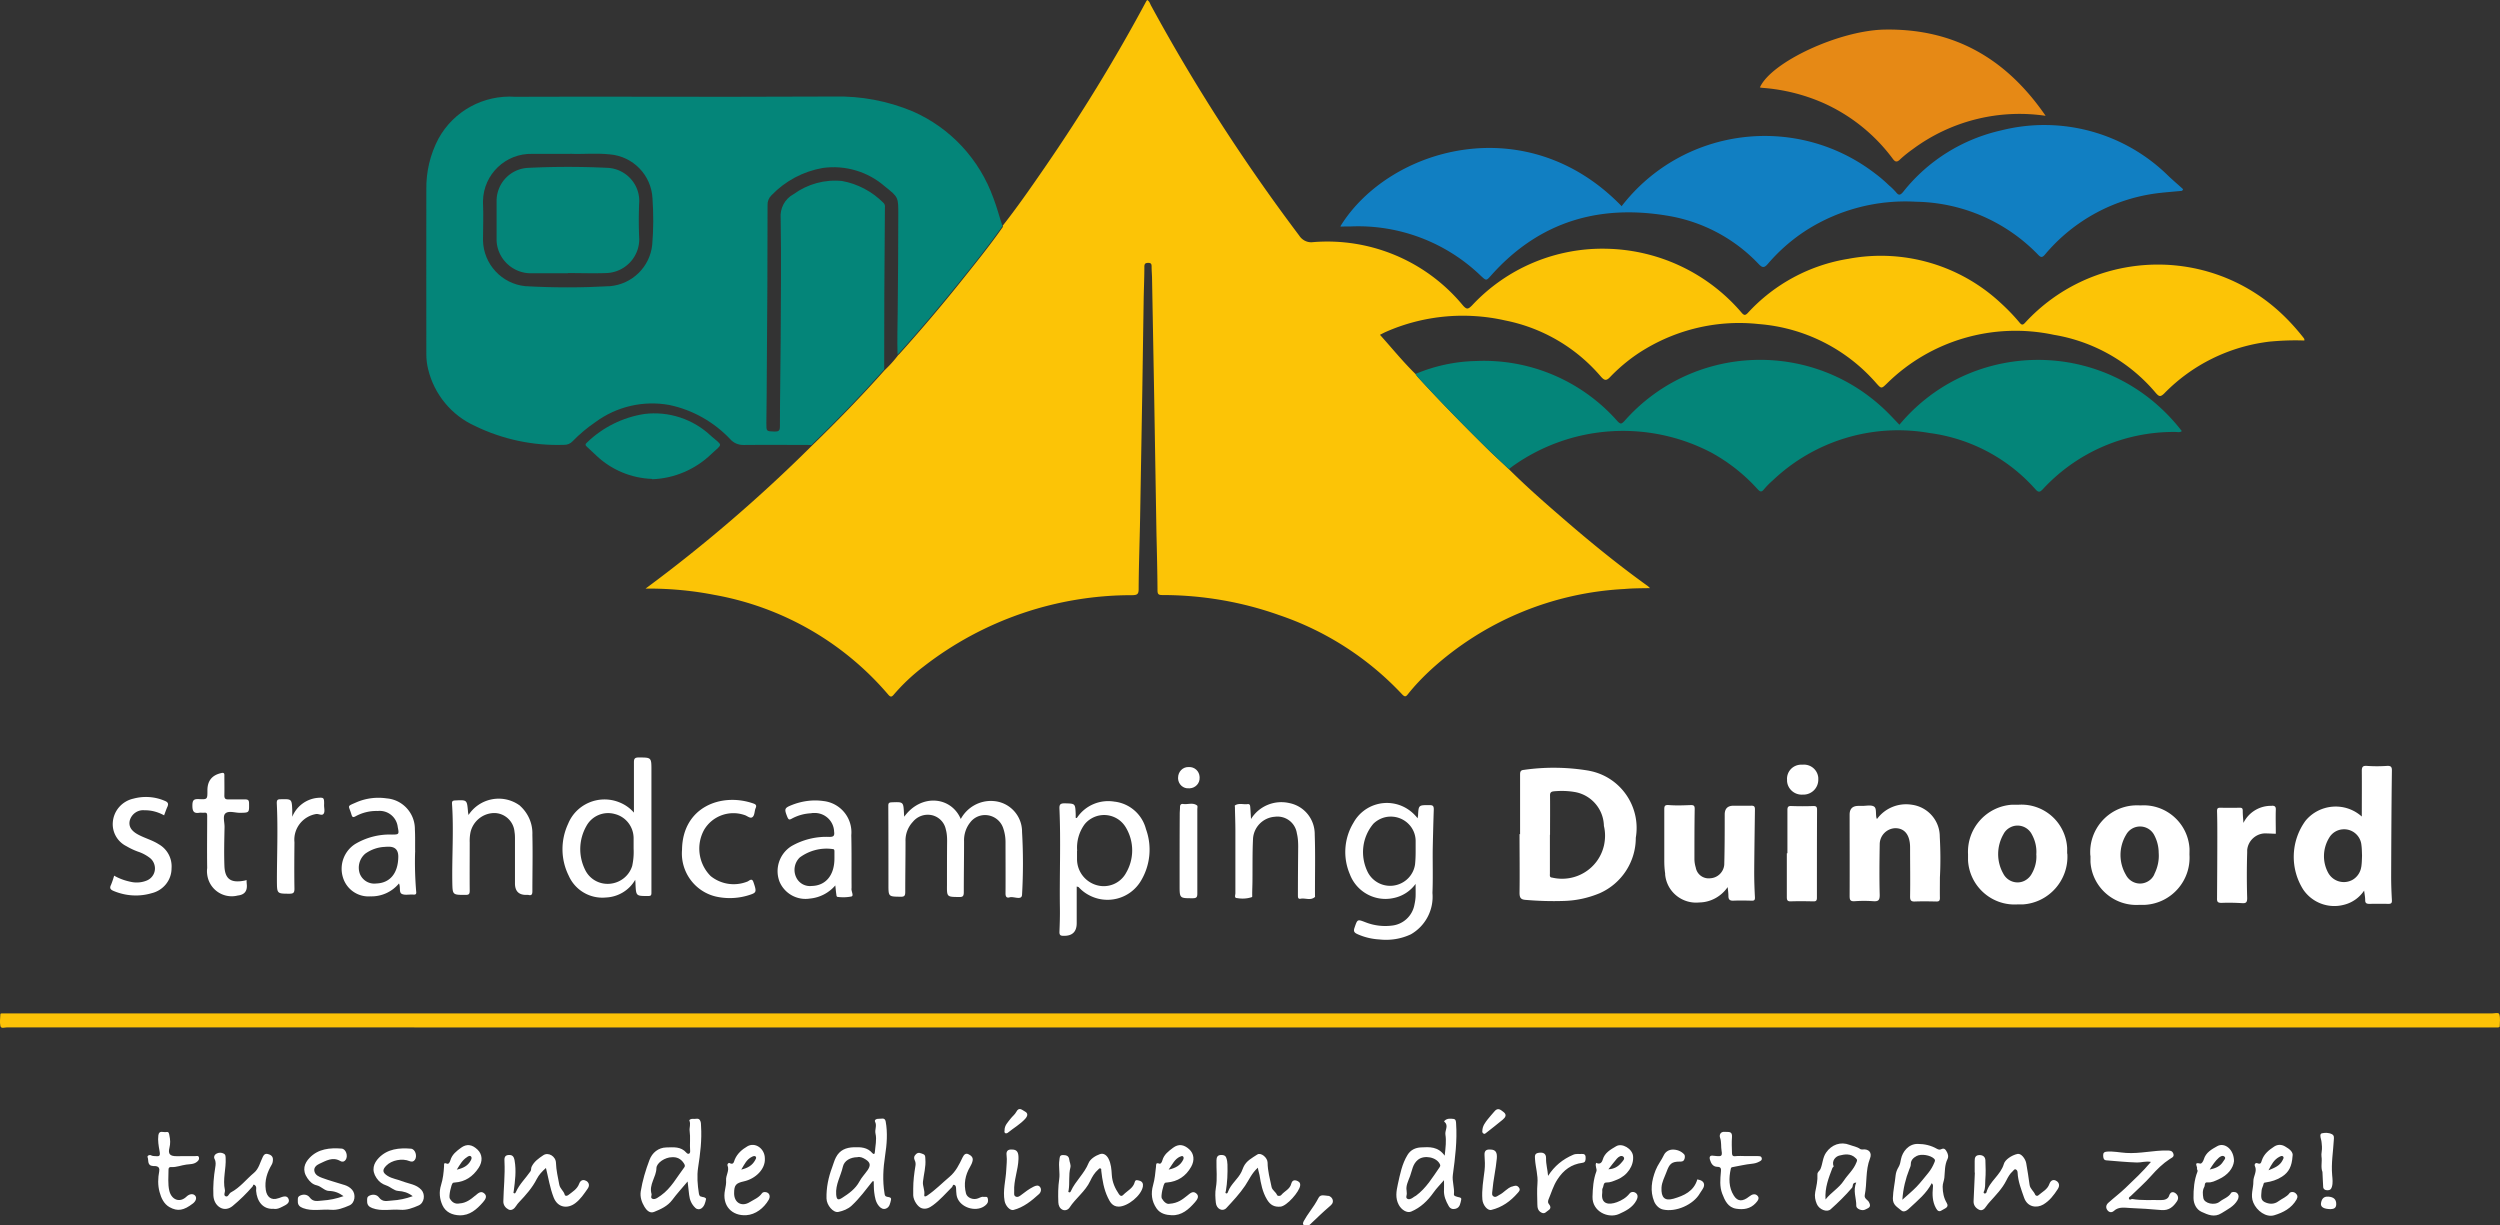 <svg id="Layer_1" data-name="Layer 1" xmlns="http://www.w3.org/2000/svg" viewBox="0 0 545.76 267.51"><rect x="0" y="0" width="545.76" height="267.51" fill="#333333" stroke="none"/><defs><style>.logo-white-slogan-fill-color-1{fill:#fff}.logo-white-slogan-fill-color-5{fill:#048579}</style></defs><path d="M272.88 224.3c-90.47 0-180.95 0-271.42-.01-.47 0-1.23.32-1.37-.29-.18-.83-.05-1.74 0-2.61.01-.19.33-.16.52-.16h543.44c.54 0 1.42-.27 1.56.18.25.8.11 1.73.09 2.6 0 .32-.33.28-.56.29H272.88Z" style="fill:#fcc207"/><path class="logo-white-slogan-fill-color-1" d="M153.3 261.27c-.5-.02-.65-.25-.73-.73-.3-1.89-.45-3.82-.17-5.66.47-3.02.84-6.02.64-9.08-.02-.36 0-.7-.14-1.05-.31-.84-1.01-.41-1.54-.5-.37-.06-.96.15-.86.39.33.77-.04 1.5.05 2.22.2 1.46-.01 2.92.11 4.38.06.67-.45.83-.81.41-1.22-1.41-2.81-1.19-4.37-1.16-1.77.03-3.11 1.16-3.7 2.74-.84 2.22-1.52 4.48-1.9 6.83-.2 1.25.22 2.42.82 3.41.37.61 1.1 1.5 2.08 1.1 1.48-.6 2.95-1.25 3.98-2.62.98-1.32 2.1-2.54 3.35-4.03.13 1.15.24 2.03.33 2.91.12 1.11.53 2.08 1.36 2.86.42.39.94.36 1.3.12.68-.46.87-1.29 1.03-2.03.06-.29-.48-.46-.83-.48Zm-3.95-6.39c-1.6 2.1-2.83 4.5-5.05 6.08-.26.18-.52.36-.79.53-.35.22-.78.38-1.13.19-.44-.23-.06-.73-.15-1.04-.6-2.06 1.03-3.67 1.07-5.62.02-1.19 1.93-2.38 3.33-2.39 1.08-.09 1.99.29 2.65 1.31.23.36.33.6.08.94ZM318.06 261.25c-.29-.1-.7-.15-.66-.55.15-1.42-.43-2.81-.24-4.22.51-3.73.97-7.45.71-11.22-.03-.45-.03-.94-.6-1-.66-.07-1.35-.14-1.9.38-.07.07-.17.16-.03.28.97.81.04 1.84.2 2.79.21 1.26.05 2.74-.16 4.58-1.45-2.03-3.32-1.91-5.17-1.81-1.24.06-2.28.56-2.94 1.64-1.21 1.97-1.63 4.21-2.12 6.43-.33 1.51-.59 2.99.21 4.48.61 1.12 1.8 1.83 2.69 1.47 2.09-.88 3.62-2.37 4.91-4.19.61-.87 1.37-1.63 2.27-2.67 0 .9.03 1.49 0 2.07-.09 1.33.39 2.46 1.03 3.58.38.66.96.74 1.53.58.96-.27 1.02-1.24 1.2-2 .12-.51-.55-.48-.92-.61Zm-3.81-6.41c-1.53 2.21-2.91 4.54-5.13 6.18-.13.09-.28.15-.41.24-.42.31-.92.67-1.4.48-.58-.23-.13-.85-.21-1.29-.02-.12-.02-.24-.03-.5-.21-1.09.36-2.14.76-3.22.45-1.23.55-2.59 1.71-3.54 1.36-1.12 4.11-.6 4.82 1.01.13.3 0 .47-.11.64ZM193.63 261.26c-.47-.1-.48-.4-.54-.78-.45-2.74-.29-5.45.13-8.19.38-2.46.58-4.97.13-7.46-.18-.98-1.01-.54-1.57-.59-.42-.04-.96.23-.74.66.44.87-.12 1.68.09 2.59.3 1.28-.05 2.71-.15 4.07-.03.46-.31.44-.54.17-1.09-1.28-2.53-1.33-4.05-1.28-1.72.06-3.08.61-3.91 2.22-.36.69-.54 1.43-.81 2.14-.83 2.21-1.3 4.47-1.24 6.83.03 1.46 1.47 3.17 2.59 2.93 1.04-.22 2.09-.62 2.9-1.37 1.72-1.59 3.1-3.49 4.55-5.31.09 0 .18-.02.27-.02.03.8 0 1.6.1 2.39.15 1.09.29 2.19 1.08 3.08.41.46.9.7 1.43.52.87-.29.98-1.19 1.16-1.93.14-.61-.51-.58-.89-.67Zm-4.27-5.76c-.56.82-1.27 1.53-1.74 2.42-.86 1.61-2.32 2.65-3.81 3.6-.93.59-1.18.3-1.27-.77-.17-2.19 1.01-4.03 1.46-6.05.3-1.33 1.64-2.06 3.16-2.08.61-.16 1.24.12 1.81.49 1.1.7 1.11 1.35.4 2.39ZM408.23 252.9c.5-1.29-.28-2.12-1.6-1.97-.18.02-.42 0-.56-.11-.69-.49-1.53-.6-2.29-.89-1.97-.77-3.93-.06-5.14 1.69-.76 1.1-.73 2.42-1.23 3.59-.18.43-.7.61-.66 1.2.08 1.27-.22 2.53-.47 3.77-.19.95-.02 1.84.34 2.67.52 1.2 2.19 1.87 3.01 1.15 1.65-1.47 3.23-3.02 4.67-4.7.3-.35-.06-1.13.93-1.14-.79 1.77.05 3.42 0 5.09-.02.65 1.29 1.18 1.96.8.53-.31 1.49-.42.8-1.64-.27-.49-1.05-.75-.91-1.5.53-2.64.13-5.4 1.14-8Zm-2.96.84c-.6 1.61-1.88 2.66-2.75 3.99-1.09 1.66-2.74 2.52-4 4.12-.18-2.59.69-4.72 1.5-6.87.05-.14.3-.28.27-.35-.49-1.26.47-2.17 1.22-2.36 1.13-.29 2.52-.54 3.6.56.34.34.37.38.17.92ZM423.65 250.92c-.22.1-.51.03-.79-.12-1.31-.75-2.71-1.08-4.25-1.08-1.99 0-3.28 1.71-3.61 3.29-.13.61-.19 1.2-.54 1.77-.33.53-.58 1.19-.64 1.81-.16 1.67-.55 3.29-.6 4.99-.04 1.51 1.03 1.94 1.8 2.64.7.63 1.5-.17 1.92-.56 1.73-1.62 3.61-3.12 4.77-5.37.35.35.27.63.25.9-.14 1.57-.14 3.1.67 4.56.35.64.72.85 1.28.46.54-.38 1.67-.59 1.08-1.58-.67-1.13-.88-2.27-.9-3.55-.01-.71.3-1.3.37-1.97.14-1.36.04-2.78.69-4.09.27-.54.12-1.16-.27-1.78-.4-.62-.7-.55-1.24-.32Zm-1.35 2.81c-.34.86-.79 1.64-1.37 2.35-.84 1.01-1.63 2.05-2.53 2.99-.92.95-1.95 1.79-3.11 2.84.18-2.46.71-4.59 1.52-6.64.15-.39.34-.71.33-1.17 0-.83.57-1.37 1.27-1.74 1-.53 2.98-.19 3.79.57.31.29.23.47.1.81ZM449.01 257.86c-.67-.49-1.33-.25-1.63.62-.41 1.19-1.52 1.69-2.38 2.45-.31.27-.63.06-.71-.12-.3-.78-1.09-1.26-1.22-2.13-.23-1.59-.45-3.18-.74-4.76-.18-.95-1.1-2.2-1.92-2.01-1.32.3-2.7 1.28-2.95 2.16-.72 2.49-3.16 3.8-3.81 6.23-.05.2-.29.29-.5.22-.07-.02-.15-.22-.11-.29.43-.83.29-1.76.36-2.63.12-1.43.08-2.87.02-4.3-.03-.78-.58-1.18-1.38-1.14-.84.05-.97.62-.96 1.31.01.84 0 1.68 0 2.52h.04c-.09 2.09-.2 4.17-.28 6.26-.03.88.5 1.51 1.2 1.84.66.31 1.18-.15 1.56-.74.23-.36.53-.69.81-1.01 1.3-1.46 2.69-2.85 3.58-4.64.37-.74.77-1.47 1.41-2.03.2-.17.34-.53.67-.37.25.11.37.37.38.68.09 1.92.79 3.67 1.41 5.46.74 2.14 2.79 2.34 4.2 1.51 1.38-.82 2.3-2.04 3.16-3.37.48-.74.3-1.35-.2-1.72ZM248.71 257.74c-.37-.1-.84-.28-.98.28-.34 1.38-1.62 1.9-2.49 2.8-.4.42-.7.25-.97-.13-.86-1.27-1.46-2.59-1.56-4.2-.07-1.17-.15-2.42-.71-3.52-.39-.76-1.05-1.31-1.88-1.02-1.01.35-2.13 1.08-2.48 1.95-.92 2.3-2.85 3.9-3.85 6.1-.09.21-.21.37-.43.28-.24-.1-.1-.28-.07-.47.27-1.63-.05-3.31.38-4.93.15-.62-.19-1.17-.25-1.75-.09-.83-.66-.97-1.37-.98-.81 0-.7.6-.78 1.08-.23 1.39.16 2.8-.04 4.17-.25 1.7-.26 3.39-.19 5.09.03.69.31 1.35.96 1.62.53.22 1.16 0 1.48-.48 1.34-2.07 3.45-3.53 4.52-5.82.42-.91.96-1.81 1.75-2.5.14-.12.25-.34.49-.24.25.1.15.33.17.51.23 2.02.56 4.04 1.45 5.88.44.91.97 1.94 2.34 1.95 1.98 0 4.98-2.43 5.3-4.41.1-.64-.14-1.09-.78-1.26ZM127.98 257.81c-.63-.4-1.26-.19-1.55.61-.42 1.16-1.45 1.75-2.36 2.46-.33.26-.71.23-.79-.07-.22-.84-1.03-1.31-1.19-2.22-.29-1.57-.67-3.11-.72-4.73-.04-1.44-1.67-2.42-2.78-1.66-.99.67-2.01 1.37-2.55 2.53-.15.33-.02.66-.25.99-1.04 1.5-2.39 2.78-3.15 4.47-.09.19-.16.4-.41.31-.25-.09-.1-.28-.08-.47.29-2.22.59-4.42.19-6.68-.16-.93-.51-1.27-1.34-1.21-.96.07-.9.83-.87 1.49.14 2.89-.19 5.76-.25 8.64-.02.86.54 1.47 1.14 1.77.62.31 1.26-.14 1.65-.78.19-.3.41-.58.66-.84 1.46-1.54 2.88-3.13 3.84-5.03.48-.94 1.16-1.66 2.01-2.42.55 2.2.87 4.36 1.68 6.43.89 2.27 3.02 2.53 4.7 1.28 1.15-.86 1.92-2.03 2.73-3.19.51-.73.26-1.34-.3-1.7ZM282.97 257.72c-.59-.22-.97.21-1.07.65-.29 1.25-1.48 1.64-2.18 2.49-.24.29-.82.3-.94 0-.29-.68-1.05-1.04-1.19-1.73-.36-1.76-.85-3.5-.87-5.32-.01-1.11-1.46-2.29-2.25-1.77-1.13.74-2.4 1.37-3.01 2.72-.16.35-.28.73-.44 1.06-.77 1.59-2.3 2.63-2.92 4.3-.08.22-.16.52-.47.38-.22-.1-.06-.3-.02-.49.33-1.91.4-3.85.35-5.79-.01-.5-.09-1.03-.27-1.49-.21-.56-.77-.64-1.3-.58-.69.08-.81.59-.83 1.18-.05 1.99.22 3.99-.13 5.95-.2 1.11-.12 2.21-.01 3.29.14 1.38 1.49 2.02 2.3 1.15 1.44-1.55 2.91-3.12 4.09-4.87.86-1.28 1.45-2.75 2.79-3.94.06.62.27 1.08.36 1.62.29 1.85.64 3.7 1.64 5.35.72 1.19 1.57 1.64 2.91 1.54 1.41-.1 4.18-3.3 4.32-4.61.08-.7-.36-.92-.84-1.1ZM474.8 260.41c-.55-.34-1.03-.15-1.29.66-.21.66-.96.93-1.75.91-2.09-.06-4.2.13-6.28-.23-.24-.04-.54.36-.71-.05-.13-.33.23-.45.4-.62 1.49-1.47 3.08-2.84 4.46-4.41 1.23-1.39 2.52-2.66 4.07-3.67.36-.24 1.01-.42.75-1.15-.24-.67-.74-.68-1.34-.69-3.01-.05-5.96.73-8.99.53-1.38-.09-2.75-.39-4.15-.29-.6.04-.88.28-.84.89.03.49.08.97.7 1.02 2.23.18 4.45.4 6.69.47.92.03 1.84-.35 3.04-.13-1.79 2.12-3.7 3.9-5.58 5.7-1.19 1.14-2.52 2.14-3.74 3.24-.46.42-.62 1.01-.2 1.58.4.54.96.6 1.44.17 1.08-1 2.46-.66 3.62-.62 2.23.08 4.47.24 6.7.44 1.68.15 2.63-.7 3.44-1.91.5-.75.18-1.46-.45-1.85ZM60.98 261.52c-.07.03-.15.03-.22.06-1.52.55-2.52-.27-2.74-1.83-.29-2.07.3-3.81 1.31-5.53.19-.32.26-.76.25-1.14 0-.7-.54-1.02-1.13-1.16-.48-.11-.78.03-1.06.59-.6 1.19-.87 2.62-1.92 3.5-1.7 1.42-3.06 3.24-5.07 4.3-.42.22-.59 1.08-1.14.85-.56-.23-.06-.93-.16-1.38-.52-2.34.29-4.65.16-6.98-.03-.44-.02-.74-.36-.93-.54-.31-1.15-.31-1.69 0-.43.24-.59.72-.37 1.13.33.62.25 1.26.15 1.85-.34 2.02-.5 4.06-.41 6.1.05 1.05.49 2.09 1.48 2.67.95.55 1.97.28 2.73-.35 1.57-1.3 3.03-2.73 4.37-4.28.11-.13.06-.46.32-.36.18.07.38.3.43.5.07.26-.03.56 0 .83.18 2.25 1.43 4.09 3.84 3.93.66.14 1.3-.15 1.93-.48.71-.36 1.67-.77 1.32-1.66-.35-.91-1.3-.51-2.03-.23ZM214.71 261.26c-.44-.04-.8.2-1.2.35-1.07.42-2.39-.13-2.63-1.08-.53-2.06-.18-3.99.89-5.8.25-.42.44-.83.55-1.3.19-.81-.39-1.21-.93-1.47-.59-.28-.96.11-1.25.7-.74 1.55-1.47 3.08-2.87 4.26-1.6 1.35-3.07 2.86-4.82 4.05-.38.25-.74.39-.67-.17.14-1-.4-1.88-.29-2.86.18-1.63.66-3.23.52-4.9-.04-.49.06-.91-.54-1.12-.52-.18-.96-.47-1.51.04-.47.44-.49.89-.26 1.36.19.39.21.76.15 1.15-.28 1.66-.49 3.33-.49 5.03 0 .48-.01.96 0 1.43.04 1.13.99 2.57 1.88 2.84.95.29 1.71-.14 2.44-.67 1.55-1.14 2.8-2.61 4.16-3.96.17-.17.13-.65.54-.45.31.15.32.49.34.82.06.91-.01 1.73.62 2.65 1.32 1.92 4.57 2.42 6.09.67.34-.4.29-.83.2-1.23-.11-.49-.58-.28-.91-.31ZM103.74 261.01c-.98.83-2.02 1.62-3.38 1.7-1.05.22-1.72-.28-2.18-1.1-.25-.45.32-3.1.68-3.37.1-.08.28-.08.42-.09 2.3-.15 3.97-1.33 5.2-3.19.94-1.42.84-2.96-.22-3.98-1.2-1.16-2.38-1.32-3.6-.43-.99.73-1.98 1.47-2.34 2.75-.11.37-.35.9-.76.73-.77-.32-.6.19-.62.55-.08 1.4-.24 2.78-.66 4.13-.47 1.51-.32 3.04.32 4.42.69 1.51 2.17 2.14 3.74 2.18 2.2.06 3.74-1.3 5.1-2.86.52-.6 1.02-1.33.24-1.96-.72-.59-1.33.01-1.93.53Zm-1.82-8.39c.25-.16.66-.49.95-.1.18.24.03.59-.14.89-.62 1.09-1.6 1.61-3.01 1.93.7-1.13 1.24-2.11 2.2-2.71ZM259.18 261.01c-1 .79-2.01 1.66-3.89 1.78-.55.14-1.21-.37-1.67-1.19-.25-.45.33-3.12.69-3.37.11-.08.29-.07.43-.08 2.37-.2 4.13-1.37 5.29-3.42.81-1.43.63-2.89-.42-3.84-1.18-1.07-2.34-1.21-3.52-.33-.98.74-1.99 1.47-2.34 2.76-.09.34-.34.83-.65.71-.84-.31-.69.21-.74.68-.15 1.35-.26 2.7-.64 4.02-.5 1.77-.33 3.5.76 5.07.8 1.16 2.1 1.44 3.29 1.49 2.2.1 3.74-1.28 5.1-2.84.52-.6 1.03-1.33.24-1.96-.72-.58-1.32.04-1.94.53Zm-1.6-8.49c.23-.11.5-.22.66-.09.24.19.16.52.04.77-.6 1.2-1.62 1.8-3.16 2.13.84-1.16 1.3-2.28 2.46-2.82ZM487.06 260.42c-.59 1-1.68 1.25-2.49 1.91-1.11.91-3.36.39-3.57-.78-.14-.8-.23-1.68.2-2.43.2-.34-.04-1.07.71-1 .92.09 1.69-.34 2.46-.69 1.94-.88 3.14-2.36 3.32-3.94 0-2.6-2.06-4.17-3.65-3.28-1.21.67-2.5 1.38-2.94 2.88-.14.46-.48 1.01-.8.92-1.58-.41-.46.78-.7 1.14-.05.08.23.31.12.61-.73 1.86-.89 3.83-.87 5.79.02 1.24.61 2.48 1.77 3.01 1.35.61 2.77 1.3 4.37.27 1.28-.82 2.68-1.44 3.47-2.84.3-.54.34-1.11-.1-1.53-.36-.35-1.15-.31-1.31-.04Zm-2.7-7.67c.31-.28.88-.63 1.28-.23.34.34-.12.72-.31 1.04-.62 1.04-1.62 1.48-2.95 1.76.65-1.03 1.22-1.89 1.98-2.57ZM357.11 260.43c-.37-.28-1.01-.35-1.38.13-.72.92-1.73 1.5-2.74 1.88-1.81.67-3.54.44-3.22-2.01.05-.35-.07-.78.09-1.05.26-.42.12-1.25.79-1.23.88.02 1.6-.33 2.36-.63 2.25-.89 3.71-3.07 3.49-5.16-.16-1.56-2.38-2.93-3.71-2.12-1.19.71-2.48 1.4-2.91 2.91-.22.76-.69 1.08-1.43.7-.32.68.24 1.34.05 1.85-.68 1.81-.8 3.7-.85 5.57-.08 3.2 3.42 4.8 5.77 3.76 1.47-.66 2.98-1.41 3.81-2.97.31-.59.41-1.21-.11-1.61Zm-4.15-7.48c.37-.43.99-.83 1.43-.43.46.43-.16.97-.44 1.31-.67.81-1.55 1.37-2.83 1.43.67-.84 1.22-1.6 1.84-2.31ZM499.79 260.5c-.63.83-1.58 1.13-2.35 1.71-1 .77-2.13.68-3.11.18s-.65-1.61-.62-2.48c.02-.48.34-.95.43-1.44.07-.35.26-.3.49-.34 1.26-.19 2.43-.54 3.54-1.26 1.51-.97 2.15-2.28 2.3-4.45.22-.9-.63-1.58-1.65-2.16-.78-.45-1.61-.44-2.34.03-1.16.75-2.25 1.63-2.71 3.02-.16.49-.23.93-.96.63-.42-.17-.73.24-.56.6.57 1.2-.36 2.21-.33 3.37.03 1.54-.71 3 0 4.65.74 1.75 2.77 3.29 4.58 2.73 1.94-.59 3.75-1.52 4.84-3.42.33-.58.23-.99-.19-1.37-.44-.4-1.13-.34-1.38 0Zm-2.19-7.96c.28-.14.62-.33.85-.02.17.22-.02.51-.15.76-.59 1.2-1.72 1.65-3.08 2.2.66-1.26 1.2-2.33 2.37-2.94ZM167.6 260.4c-.37-.24-1.01-.26-1.28.12-.67.95-1.72 1.34-2.63 1.9-1.78 1.12-3.44.13-3.43-1.93 0-1.75.37-2.21 2.11-2.59 2.61-.57 4.75-2.72 4.6-5.01 0-2.15-2.12-3.64-3.82-2.64-1.16.68-2.18 1.56-2.74 2.86-.2.46-.23 1.29-1.17.78-.2-.11-.53.27-.42.55.48 1.13-.41 2.12-.31 3.25.05.59-.09 1.36-.23 2.04-.74 3.56 1.59 5.75 4.64 5.55 2-.13 3.81-1.5 4.9-3.37.26-.44.34-1.15-.22-1.51Zm-3.46-7.86c.29-.14.63-.31.86-.01.17.22-.02.51-.16.76-.62 1.12-1.59 1.7-3.02 2.04.71-1.18 1.18-2.24 2.32-2.79ZM87.89 257.9c-1.07-.44-2.26-.57-3.26-1.19-1.14-.71-1.22-1.31-.31-2.24 1.17-1.21 3.49-1.66 5.09-.99.46.19.86.14 1.16-.28.57-.8.1-2.36-.86-2.44-2.56-.21-5.1.04-7 1.99-1.13 1.17-1.71 2.67-.5 4.44.57.83 1.21 1.29 2.13 1.6.89.3 1.68 1.13 2.55 1.19 1.19.08 2.19.36 3.21 1.15-1.54.56-3.01.86-4.55.95-1.04.06-2 .42-2.82-.68-.39-.53-1.16-.78-2.01-.42-.7.3-.56.77-.57 1.25-.02.78.35 1.21 1.12 1.5 2.01.77 4.06.2 6.09.37 1.45.12 2.75-.39 4.03-.95 1.26-.55 1.5-2.41.6-3.4-1.12-1.23-2.71-1.3-4.09-1.86ZM75.1 258.66c-1.59-.51-3.21-.94-4.77-1.52-.7-.26-1.52-.6-1.7-1.48-.17-.81.51-1.33 1.05-1.58 1.46-.66 2.93-1.62 4.64-.61.42.25.86.14 1.15-.29.56-.81.07-2.36-.89-2.44-2.56-.2-5.1.04-6.99 2.01-1.14 1.18-1.69 2.69-.49 4.44.55.8 1.16 1.38 2.04 1.57 1 .23 1.71 1.19 2.64 1.22 1.2.03 2.18.38 3.22 1.14-1.58.56-3.05.86-4.59.96-1.05.06-2 .41-2.82-.7-.39-.52-1.16-.78-2.01-.41-.71.3-.54.78-.56 1.26-.03.8.36 1.21 1.13 1.5 2.01.76 4.06.2 6.09.37 1.45.12 2.75-.4 4.03-.95 1.24-.53 1.47-2.42.6-3.42-.51-.58-1.1-.87-1.77-1.08ZM42.65 252.39c-.8-.02-1.6 0-2.39 0-.56.01-1.12 0-1.68.01-1.46.01-1.94-.46-1.59-1.84.23-.92.19-1.74 0-2.64-.1-.48-.1-.91-.72-.79-.61.12-1.54-.47-1.7.71-.15 1.14.06 2.32.25 3.37.22 1.17.02 1.27-.93 1.18-.31-.03-.6-.01-.91-.18-.35-.19-.9.09-.76.42.29.66-.18 1.84 1.24 1.92.29.02 1.55-.15 1.3 1.14-.29 1.49-.33 3.02.07 4.52.36 1.35.97 2.64 2.19 3.32 1.76.98 3.1.73 5.1-.81.65-.5.9-1.24.48-1.71-.47-.52-1.28-.37-1.88.21-1.51 1.47-3.29.65-3.75-1.25-.37-1.53-.17-3.1-.18-4.65 0-.39.18-.58.59-.55 1.14.08 2.2-.4 3.32-.54.75-.1 1.65-.04 2.33-.63.3-.26.49-.5.41-.9-.1-.49-.49-.31-.77-.32ZM383.73 252.38h-2.52c-.8 0-1.61-.08-2.39.02-.63.08-.71-.28-.72-.68-.04-1.17-.09-2.35 0-3.51.1-1.35-.8-1.05-1.57-1.12-1.02-.1-1.22.75-1.04 1.25.35.99.17 1.99.34 2.91.22 1.21-.2 1.18-1.01 1.13-.27-.02-.54-.04-.81-.08-.62-.1-.93.14-.72.88.25.86.7 1.53 1.6 1.54.87.01.84.48.79 1.06-.14 1.62-.31 3.25.29 4.81.57 1.49 1.24 3 3.06 3.28 1.56.24 3.05.06 4.24-1.22.48-.52.91-1.09.39-1.62-.49-.51-1.15-.35-1.78.16-1.44 1.16-2.53 1.15-3.37-.17-1.15-1.8-1.12-3.83-.67-5.87.05-.23.13-.32.36-.36 1.42-.25 2.83-.6 4.27-.74.57-.06 1.05-.18 1.54-.44.32-.18.68-.3.59-.76-.09-.48-.48-.46-.84-.46ZM370.53 257.47c-.75 2.6-2.94 3.56-5.19 4.21-1.96.56-2.72-.28-2.63-2.38.06-1.27.69-2.34 1.11-3.5.62-1.7 1.08-2.22 2.86-2.22.37 0 .76 0 .95-.35.22-.4.27-.98.01-1.25-.65-.7-1.57-1.04-2.53-1.02-.81.02-1.55.5-1.87 1.18-.53 1.14-1.34 2.11-1.81 3.31-.89 2.28-1.25 4.55-.32 6.84.31.76 1.03 1.54 1.88 1.74 2.84.67 6.73-1.05 8.13-3.57.29-.52.78-1.03.87-1.55.16-.95-.63-1.31-1.48-1.45ZM345.4 251.91c-.65.06-1.29-.11-1.97.18-2.29.98-4.1 2.46-5.48 4.61-.09-1.32-.48-2.55-.44-3.85.03-1.11-.72-1.34-1.66-1.18-.84.14-.8.66-.75 1.38.11 1.78.69 3.5.53 5.33-.13 1.5-.04 3.02-.02 4.53.01.73.1 1.41.91 1.82.71.36 1.02-.21 1.44-.47.75-.45.54-.98.07-1.56-.13-.17-.09-.57 0-.81.63-1.48 1.04-3 1.96-4.41 1.36-2.09 3.05-3.31 5.44-3.63.69-.09.69-.51.72-1 .03-.57-.13-.98-.77-.93ZM330.07 259.02c-1.07.36-1.75 1.33-2.75 1.83-.39.19-.71.57-1.16.39-.59-.24-.41-.82-.37-1.27.19-2.37.76-4.7.97-7.07.11-1.29-.23-1.95-1.43-1.95-.84-.06-1.33.23-1.25 1.27.08 1.1.13 2.23 0 3.33-.25 2.1-.64 4.18-.47 6.31.1 1.21 1.11 2.47 1.95 2.27 2.34-.56 4.2-1.9 5.75-3.69.31-.35.68-.68.25-1.23-.46-.58-.99-.33-1.48-.17ZM225.59 259.08c-.96.48-1.8 1.13-2.64 1.77-.37.28-.72.56-1.16.39-.53-.2-.37-.72-.39-1.14-.13-2.42.87-4.68.94-7.09.04-1.31-.21-2.07-1.4-2.06-.83-.07-1.34.26-1.2 1.27.14 1.06-.03 2.13-.07 3.17-.1 2.27-.79 4.5-.36 6.8.21 1.09 1.2 2.15 1.94 1.95 2.21-.58 3.93-1.98 5.57-3.47.41-.37.59-1.03.24-1.52-.38-.52-.93-.34-1.47-.07ZM506.89 250.31c.07.74-.2 1.57-.1 2.16.19 1.15-.22 2.28.21 3.38.02 1.09.13 2.17.16 3.26.02.48.43.76 1.01.73.54-.03.74-.26.89-.75.26-.86.13-1.74.06-2.56-.23-2.59.22-5.12.36-7.67.03-.47.13-.98-.41-1.26-.71-.36-1.52-.35-2.21-.19-.48.12-.29.88-.18 1.27.16.55.15 1.08.21 1.62ZM289.9 261.06c-.7-.05-1.62-.4-2.05.42-.55 1.05-1.19 2.04-1.89 2.99-.48.66-.92 1.35-1.32 2.06-.35.64-.26 1.09.64.95.52.15.77-.24 1.09-.54 1.24-1.17 2.46-2.36 3.76-3.47.48-.41.94-.77.83-1.43-.1-.54-.55-.96-1.06-.99ZM323.89 247.48c.22.13.38-.04.52-.15 1.22-.96 2.46-1.92 3.65-2.91.56-.47.96-1.06.17-1.66-.63-.47-1.23-1.1-2.04-.08-.44.55-1.01 1.12-1.41 1.66-.5.66-1.17 1.44-1.18 2.56-.04.17 0 .43.29.59ZM220.05 247.25c1.24-1.01 2.65-1.8 3.74-2.99.53-.58.74-1.22-.07-1.63-.56-.29-1.27-1.08-1.87.11-.29.56-.86.97-1.25 1.49-.57.76-1.33 1.44-1.3 2.54-.16.75.43.75.75.48ZM508.3 261.23c-1.12-.09-1.49.61-1.62 1.44-.13.85.63 1.26 2.09 1.29.7-.03 1.24-.21 1.24-1.1 0-1.06-.57-1.54-1.71-1.63Z"/><path id="Path_1" data-name="Path 1" d="M218.85 49.34c3.19-4.06 6.12-8.28 9.05-12.53 8.08-11.72 15.56-23.9 22.29-36.46.06-.1.13-.19.23-.35.48.23.61.71.81 1.13 9.53 17.55 20.39 34.37 32.4 50.31.64 1 1.8 1.58 3 1.42a38.377 38.377 0 0 1 32.76 13.85c.84.93 1.13.77 1.93 0a38.891 38.891 0 0 1 29.73-12.4c11.24.32 21.84 5.38 29.15 13.95.52.61.81.64 1.38.03a37.939 37.939 0 0 1 21.93-11.79 38.372 38.372 0 0 1 33.24 9.63c1.45 1.32 2.83 2.74 4.09 4.25.45.55.71.68 1.26.06 14.08-15.27 37.62-16.97 53.76-3.9 2.58 2.09 4.86 4.48 6.92 7.09.13.19.35.35.26.71-2.51-.1-5.02 0-7.54.23-8.76 1.03-16.91 5.02-23.06 11.34-.84.81-1.13.64-1.8-.1a36.973 36.973 0 0 0-22.29-12.72c-13.17-2.8-26.86 1.19-36.43 10.63-1.22 1.19-1.22 1.16-2.35-.1a37.92 37.92 0 0 0-25.67-12.88c-8.6-.93-17.26 1-24.67 5.41-2.83 1.67-5.44 3.77-7.73 6.15-.84.9-1.26.77-2.03-.1a36.886 36.886 0 0 0-20.87-12.24c-8.66-1.96-17.75-1.13-25.9 2.42-.45.19-.87.42-1.45.71 2.64 2.93 5.06 5.93 7.83 8.63.13.19.26.39.42.58 4.83 5.28 9.82 10.37 14.91 15.4 1.64 1.64 3.38 3.19 5.06 4.8 3.54 3.51 7.28 6.83 11.05 10.08 6.18 5.38 12.5 10.56 19.16 15.33.13.1.23.19.52.48-2 .03-3.8.03-5.57.19-15.72.81-30.66 7.02-42.29 17.65-1.77 1.64-3.45 3.38-4.96 5.28-.42.52-.64.74-1.26.1a65.624 65.624 0 0 0-26.96-17.36c-8.18-2.9-16.78-4.35-25.44-4.35-.77 0-1.03-.16-1.03-1-.03-4.15-.13-8.31-.23-12.43l-.48-28.99L251.5 61c0-.93-.1-1.84-.1-2.77 0-.48-.03-.84-.71-.84-.58 0-.87.13-.87.81 0 2.58-.13 5.15-.16 7.73-.1 6.44-.19 12.88-.29 19.33l-.48 27.92c-.1 5.15-.29 10.31-.32 15.46 0 1.13-.39 1.26-1.38 1.29a73.96 73.96 0 0 0-45.54 15.56 42.41 42.41 0 0 0-6.51 6.12c-.48.58-.74.61-1.26 0a64.855 64.855 0 0 0-37.91-21.74c-4.57-.9-9.24-1.35-13.91-1.38h-1.13c12.85-9.5 24.99-19.94 36.33-31.21 5.48-5.31 10.79-10.76 15.85-16.46 1.06-1 2.06-2.09 2.96-3.29.13-.13.29-.26.42-.42 4.54-5.06 8.92-10.21 13.17-15.52 3.19-3.99 6.41-7.96 9.31-12.11" style="fill:#fcc406"/><path id="Path_2" data-name="Path 2" class="logo-white-slogan-fill-color-5" d="M192.99 80.68c-5.06 5.7-10.37 11.18-15.85 16.46-4.93 0-9.82-.06-14.75 0-1.16.03-2.25-.42-3-1.29-3.58-3.77-8.21-6.38-13.27-7.44-5.67-1.03-11.5.32-16.14 3.74-1.8 1.22-3.48 2.64-4.99 4.19-.48.52-1.19.81-1.9.77-6.7.23-13.37-1.19-19.39-4.12-5.15-2.32-8.92-6.92-10.24-12.4-.26-1.06-.39-2.13-.39-3.22 0-12.01-.03-24.03 0-36.04-.06-3.83.84-7.63 2.64-11.05 3.32-6.06 9.89-9.63 16.78-9.15 15.59-.06 31.21 0 46.8 0 7.6 0 15.23-.06 22.84-.06 5.86-.13 11.66.97 17.07 3.22 8.28 3.61 14.65 10.5 17.68 19 .77 2 1.29 4.06 1.96 6.06-2.93 4.19-6.12 8.15-9.31 12.11-4.25 5.28-8.63 10.47-13.17 15.52-.13.16-.29.29-.42.42-.1-3.12 0-6.28.03-9.4.1-7.05.1-14.11.13-21.16 0-3.77.06-3.77-2.9-6.12-3.7-3.25-8.66-4.73-13.56-4.06-4.28.74-8.21 2.83-11.21 5.96-.58.55-.9 1.32-.87 2.09 0 11.92-.06 23.87-.16 35.78 0 3.96-.06 7.89-.1 11.85 0 1.87-.03 1.8 1.8 1.87.87 0 1.16-.16 1.16-1.1 0-6.22.13-12.4.16-18.62.03-8.95.16-17.91 0-26.83-.19-2.16.9-4.25 2.83-5.28 3.06-2.22 6.83-3.25 10.56-2.87 3.41.61 6.57 2.29 9.05 4.77.26.26.39.61.32 1-.03 6.31-.1 12.66-.13 18.97 0 5.48 0 10.95-.03 16.43m-68.57-47.09h-8.25c-5.8-.16-10.63 4.44-10.76 10.24v.48c.13 2.74 0 5.48 0 8.21.13 5.15 4.09 9.44 9.24 9.95 6.15.35 12.3.35 18.49 0 4.83-.42 8.7-4.19 9.21-9.02.29-3.38.29-6.76.06-10.15-.26-5.09-4.25-9.18-9.31-9.6-3-.32-6.02 0-8.66-.13"/><path id="Path_3" data-name="Path 3" d="M353.97 45.06c13.33-17.3 38.17-20.48 55.46-7.12 1.03.77 2 1.61 2.93 2.51.55.45 1.06.97 1.55 1.51.64.84 1 .58 1.58-.1 5.38-6.8 12.95-11.5 21.39-13.4 13.08-3.29 26.89.48 36.49 9.95 1.06 1 2.16 1.93 3.22 2.9l-.23.35c-1.67.16-3.38.29-5.06.48a38.353 38.353 0 0 0-24.9 13.46c-.61.71-.93.58-1.48 0a37.92 37.92 0 0 0-26.67-11.56 40.263 40.263 0 0 0-23.8 6.15 38.31 38.31 0 0 0-8.54 7.44c-.81.93-1.22.81-2 0-5.02-5.31-11.6-8.92-18.78-10.34-15.49-2.9-28.96.84-39.65 12.88-1.03 1.16-1.03 1.13-2.19.06a38.576 38.576 0 0 0-28.57-10.79c-.68 0-1.35 0-2.03.03 0 0-.06-.06-.06-.1 10.53-17.07 40.52-25.9 61.36-4.38" style="fill:#117fc2"/><path id="Path_4" data-name="Path 4" class="logo-white-slogan-fill-color-5" d="M329.39 102.42c-1.67-1.61-3.41-3.16-5.06-4.8-5.09-5.02-10.08-10.11-14.91-15.4-.16-.19-.29-.39-.42-.58 4.19-1.77 8.7-2.74 13.24-2.83 11.72-.52 23.09 4.32 30.86 13.14.68.71.9.61 1.51-.03 14.43-16.36 39.42-17.91 55.75-3.48 1.06.93 2.06 1.93 3.03 2.96.42.45.84.87 1.26 1.32 13.95-16.72 38.81-18.94 55.53-4.99 2.25 1.9 4.32 4.03 6.12 6.38-.42.35-.93.19-1.35.19a38.842 38.842 0 0 0-28.96 12.46c-.58.61-.93.87-1.64.06a37.45 37.45 0 0 0-23.19-12.3c-12.4-2.16-25.09 1.71-34.21 10.4-.68.58-1.29 1.22-1.87 1.9-.61.81-1 .39-1.48-.13a38.42 38.42 0 0 0-10.02-7.89 41.541 41.541 0 0 0-43.16 2.83c-.32.23-.64.48-.97.74"/><path id="Path_6" data-name="Path 6" d="M446.54 25.28a39.099 39.099 0 0 0-29.05 7.34 26.7 26.7 0 0 0-2.71 2.19c-.74.74-1.13.48-1.64-.23a38.352 38.352 0 0 0-15.2-12.14c-4.12-1.8-8.54-2.9-13.04-3.25-.23 0-.45-.06-.71-.1 2.48-5.57 17.33-12.43 27.15-12.63 15.14-.29 26.57 6.25 35.2 18.78" style="fill:#e68915"/><path id="Path_13" data-name="Path 13" class="logo-white-slogan-fill-color-5" d="M142.36 104.55c-4.54-.16-8.86-1.96-12.14-5.06-.71-.61-1.32-1.29-2.03-1.9-.42-.35-.52-.61 0-1.03 3.41-3.29 7.76-5.44 12.43-6.18 5.35-.68 10.73 1.1 14.65 4.83 2.51 2.19 2.58 1.55.06 3.87-3.48 3.38-8.12 5.38-12.98 5.54"/><path class="logo-white-slogan-fill-color-1" d="M346.95 168.26c-4.73-.81-9.57-.87-14.3-.19-.71.06-.81.42-.81 1.03v13.04l-.06-.06h-.06c0 4.28.06 8.57 0 12.82 0 1.1.29 1.48 1.35 1.55 2.74.23 5.48.32 8.21.23 2.77-.06 5.44-.64 7.99-1.71a13.22 13.22 0 0 0 7.83-12.08c1.16-6.83-3.35-13.33-10.15-14.62Zm3.19 16.36c-1.19 5.06-6.25 8.15-11.31 6.96-.61-.03-.48-.52-.48-.9v-8.44h.03v-.03c0-2.8.03-5.64 0-8.44-.03-.71.16-.97.9-1.03 1.42-.13 2.9-.1 4.32.13 3.7.55 6.47 3.7 6.54 7.44.35 1.42.32 2.9 0 4.32ZM521.07 167.2c-1.45.1-2.9.1-4.35 0-.87-.06-1.13.16-1.13 1.1.03 3.25 0 6.49 0 9.96-.06-.06-.12-.12-.19-.17-3.61-3.06-9.05-2.58-12.08 1.06a13.368 13.368 0 0 0-.52 15.04 8.204 8.204 0 0 0 8.92 3.32c1.8-.45 3.35-1.55 4.38-3.09.1.81.23 1.45.23 2.09 0 .68.32.81.97.81 1.35-.03 2.74-.03 4.09 0 .64 0 .81-.19.77-.84-.1-1.74-.16-3.45-.16-5.19.03-7.63.06-15.3.16-22.93.03-.87-.13-1.22-1.1-1.16Zm-5.6 22.03c-.16 1.19-.9 2.29-1.96 2.87a3.9 3.9 0 0 1-5.25-1.55c-1.32-2.42-1.22-5.35.23-7.7a3.723 3.723 0 0 1 2.9-1.8 3.793 3.793 0 0 1 4.12 3.45c.1.71.1 1.45.13 2.29v.03c-.03.74-.03 1.58-.16 2.42ZM382.31 175.89h-3.87c-1.29 0-1.93.64-1.93 1.93 0 3.67 0 7.31-.1 10.98a3.247 3.247 0 0 1-3.03 2.93c-1.55.19-2.93-.84-3.19-2.35-.19-.61-.29-1.26-.29-1.9 0-3.64 0-7.25.06-10.89 0-.64-.16-.84-.81-.84-1.61.06-3.22.13-4.83 0-.84-.06-1 .16-1 .93v11.24c0 .93.06 1.87.19 2.77v.23c.35 3.74 3.7 6.47 7.44 6.09 2.48-.03 4.77-1.29 6.18-3.32h.03c.1.87.16 1.38.16 1.9 0 .71.23 1.06 1.06 1.03 1.32-.06 2.67-.03 3.99 0 .58.03.77-.13.74-.74-.1-1.84-.16-3.64-.16-5.44.03-4.57.1-9.15.16-13.75 0-.68-.23-.81-.84-.81ZM451.27 186.33v-1.19a9.992 9.992 0 0 0-10.53-9.47h-1.42c-5.64.32-9.98 5.15-9.69 10.82v1.35c.32 5.6 5.12 9.92 10.73 9.6h1.19c5.73-.35 10.11-5.31 9.76-11.05l-.03-.06Zm-6.73.23v-.03c.1 1.45-.26 2.9-.97 4.15-.35.68-.9 1.22-1.58 1.58-1.71.87-3.8.16-4.67-1.55-1.51-2.67-1.48-5.96.06-8.63.32-.64.87-1.16 1.51-1.48 1.71-.87 3.8-.16 4.67 1.55.74 1.35 1.1 2.87.97 4.41ZM477.97 185.14c-.39-5.54-5.19-9.69-10.69-9.31-.48-.03-1-.03-1.48 0-5.64.39-9.89 5.31-9.47 10.95l.03.03v1.35c.35 5.57 5.19 9.76 10.73 9.37h1.22c5.7-.35 10.02-5.25 9.66-10.95 0-.48.03-.97 0-1.45Zm-7.67 5.73c-.32.71-.87 1.29-1.58 1.64-1.71.87-3.77.16-4.64-1.55a8.562 8.562 0 0 1 .06-8.73c.35-.64.87-1.13 1.51-1.45 1.74-.84 3.83-.13 4.67 1.61a8.3 8.3 0 0 1 .93 3.8v-.03c.13 1.64-.23 3.25-.97 4.7ZM417.32 175.67c-2.9-.45-5.8.74-7.54 3.09l-.1-.06c-.29-.97.06-2.19-.55-2.61-.61-.42-1.71-.16-2.58-.16h-.84c-1.29 0-1.93.63-1.93 1.9 0 5.89.03 11.82 0 17.75 0 .87.13 1.22 1.1 1.16 1.35-.1 2.74-.1 4.09 0 1.06.06 1.38-.19 1.38-1.35-.1-3.7-.06-7.41 0-11.11a3.525 3.525 0 0 1 3.35-3.48c1.8-.03 2.96 1.1 3.22 3.22.06.45.06.87.06 1.32 0 3.48.06 6.96 0 10.4 0 .87.26 1.1 1.1 1.06 1.51-.06 3.03-.03 4.57 0 .61.03.84-.13.84-.77-.03-1.48 0-3 0-4.48.16-2.96.13-5.96-.03-8.92 0-3.54-2.64-6.51-6.15-6.96ZM216.73 174.86c-2.9-.16-5.6 1.38-6.99 3.93-2.11-4.96-8.69-5.56-12.34-.5-.03-.31-.06-.54-.06-.76-.13-2.51-.13-2.48-2.71-2.38-.61.03-.71.23-.71.77.03 5.73.03 11.43.03 17.17 0 2.67 0 2.64 2.67 2.67.9.03 1-.32 1-1.1 0-3.64.06-7.31.06-10.98-.06-1.58.52-3.12 1.61-4.28 1-1.22 2.58-1.77 4.12-1.45 1.55.35 2.74 1.55 3.06 3.09.23.81.29 1.67.29 2.51-.03 3.22-.03 6.44-.03 9.66-.03 2.61 0 2.58 2.61 2.61.81.03 1.06-.16 1.06-1.03 0-3.7.06-7.41.06-11.11-.06-1.51.42-3 1.35-4.15.48-.64 1.16-1.13 1.93-1.39 2.16-.71 4.51.45 5.25 2.61.35 1 .52 2.03.52 3.09 0 3.74.03 7.5 0 11.24 0 .71.29 1 .9.81.93-.26 2.67.77 2.71-.61.26-4.54.26-9.12 0-13.66.03-3.61-2.8-6.6-6.41-6.76ZM313 176.73c0-.71-.13-.97-.9-.97-2.42 0-2.42-.06-2.54 2.35-.03.1-.03.23-.1.52a8.677 8.677 0 0 0-2.64-2.29 8.324 8.324 0 0 0-11.34 3.25 12.308 12.308 0 0 0-.81 11.24c1.45 3.87 5.51 6.09 9.53 5.22a7.867 7.867 0 0 0 4.83-3.09c0 1.13.03 1.93 0 2.77-.03.61-.13 1.22-.26 1.8a5.596 5.596 0 0 1-4.99 4.54c-1.93.23-3.9-.03-5.7-.74-1.77-.68-1.74-.68-2.38 1.19-.26.74-.1 1.06.58 1.38 1.55.71 3.22 1.1 4.9 1.19 2.35.26 4.7-.13 6.83-1.13a9.454 9.454 0 0 0 4.7-9.02c.13-3.16.03-6.35.06-9.53.06-2.9.13-5.8.23-8.7Zm-3.96 9.08v.03c0 .97-.03 1.9-.13 2.87a5.429 5.429 0 0 1-2.87 4.03 5.49 5.49 0 0 1-7.44-2.32c-1.74-3.48-1.29-7.63 1.22-10.6 1-.97 2.35-1.55 3.74-1.55 3-.03 5.48 2.35 5.48 5.35v2.19ZM139.39 165.36c-.87 0-1 .35-1 1.06v10.98a8.15 8.15 0 0 0-3.19-2.25c-4.38-1.77-9.4.32-11.18 4.7-1.67 3.58-1.64 7.76.13 11.31a8.023 8.023 0 0 0 8.08 4.77c2.67-.1 5.12-1.55 6.44-3.87v.03c.06.55.06.74.06.93.13 2.61.13 2.58 2.77 2.58.61 0 .71-.16.71-.74v-26.7c0-2.83 0-2.8-2.83-2.8Zm-1.35 23.58c-.64 2.22-2.61 3.8-4.93 3.99-2.29.19-4.44-1.03-5.41-3.12-1.48-3.03-1.35-6.57.32-9.5a5.395 5.395 0 0 1 6.18-2.61c2.45.61 4.12 2.8 4.12 5.31v2.25c.06 1.22-.03 2.48-.29 3.67ZM243.4 175.02c-3.19-.58-6.44.77-8.25 3.45-.1.1-.16.16-.32.06v-.81c-.1-2.35-.1-2.29-2.42-2.35-.97 0-1.16.29-1.13 1.16.32 7.21 0 14.43.1 21.64.03 1.77-.03 3.54-.1 5.31 0 .64.23.81.84.81q2.93.1 2.93-2.77v-7.96l.03-.03c.26.1.39.1.39.13.58.64 1.26 1.19 2 1.61 4.06 2.35 9.24 1.03 11.63-3.03 2.03-3.41 2.42-7.54 1.06-11.27a8.062 8.062 0 0 0-6.76-5.96Zm2.38 15.62a5.551 5.551 0 0 1-6.31 2.61 5.897 5.897 0 0 1-4.35-5.7v-1.8l.03-.03a8.66 8.66 0 0 1 1.42-5.48c.42-.64 1-1.16 1.67-1.55 2.61-1.55 5.99-.68 7.54 1.96a9.712 9.712 0 0 1 0 9.98ZM185.9 193.93v-.61c-.03-3.67.03-7.31-.06-10.98a6.865 6.865 0 0 0-6.09-7.47c-2.22-.32-4.51-.03-6.64.77-1.9.74-1.96.87-1.22 2.74.23.48.35.68.93.35a9.715 9.715 0 0 1 4.25-1.19c.19-.06.42-.06.61-.06 2.35-.1 4.32 1.71 4.41 4.06.13.93-.13 1.16-1.03 1.16-2.9-.13-5.8.58-8.31 2.03-2.58 1.64-3.67 4.86-2.58 7.73a6.152 6.152 0 0 0 6.64 3.7 8.32 8.32 0 0 0 5.54-2.87c.09.79.13 1.36.22 1.93.03.23.03.58.32.58 1 .13 2.03.1 3-.1.55-.16-.1-1.16 0-1.77Zm-3.74-6.54v.03c0 3.64-1.9 5.93-4.96 5.99-1.42.16-2.77-.58-3.38-1.87-.71-1.48-.39-3.22.77-4.35 2.06-1.51 4.61-2.19 7.15-1.84.42 0 .42.29.42.58v1.45ZM90.63 186.01c-.03-1.67.03-3.32-.06-4.96.03-3.51-2.64-6.47-6.15-6.76-2.19-.32-4.44-.06-6.51.81-2.35 1.03-1.8.58-1.19 2.71.19.61.35.68.9.39a9.442 9.442 0 0 1 4.86-1.16 3.966 3.966 0 0 1 4.35 3.51c.32 1.58.29 1.64-1.29 1.64-2.83-.1-5.64.64-8.05 2.09a6.411 6.411 0 0 0-2.61 7.31 5.824 5.824 0 0 0 5.99 4.09 7.79 7.79 0 0 0 6.23-2.82c.38.83-.04 1.92.59 2.27.64.35 1.64.1 2.48.16.58.06.77-.1.68-.71-.23-2.83-.32-5.7-.23-8.57Zm-8.5 6.86c-1.55.19-3-.68-3.58-2.13a4.017 4.017 0 0 1 1.19-4.38c1.26-.9 2.74-1.42 4.28-1.48.23-.03.42-.03.61-.03 1.55-.09 2.32.63 2.32 2.16-.03 3.61-1.8 5.77-4.83 5.86ZM287.01 182.17c.03-3.35-2.29-6.22-5.57-6.86-3.25-.74-6.64.68-8.37 3.54l.03-.06c-.06-1.03-.1-1.8-.16-2.54-.03-.39-.06-.77-.58-.71-.93.13-1.9-.29-2.77.29-.06.03 0 .29 0 .45.03 1.67.1 3.38.1 5.06V195c0 .39-.32 1.06.39 1.06 1.1.19 2.19.13 3.25-.23.06-.06.03-.39.03-.58 0-1.03.06-2.09.06-3.12.03-3.06-.03-6.12.13-9.18a5.134 5.134 0 0 1 4.64-4.64h.06a4.266 4.266 0 0 1 4.86 3.61c.23.93.29 1.9.29 2.87-.03 3.54-.06 7.09-.06 10.63 0 .45 0 .9.61.77 1.03-.19 2.16.48 3.12-.39.03-.03 0-.16 0-.23-.03-4.44.1-8.92-.06-13.4ZM113.53 175.89c-.13-.1-.29-.19-.42-.29-3.63-2.34-8.47-1.29-10.83 2.32-.06-.36-.12-.62-.12-.83-.23-2.48-.19-2.48-2.8-2.35-.68.03-.71.29-.68.81.39 5.67-.03 11.37.06 17.04.06 2.77.03 2.77 2.87 2.77.74 0 .93-.16.93-.93-.03-3.51 0-7.02 0-10.53-.03-.77.03-1.55.19-2.29.58-2.38 2.71-4.09 5.15-4.12 2.32 0 4.25 1.8 4.44 4.12.1.55.1 1.13.1 1.67v9.57c0 1.67.81 2.51 2.42 2.51h.48c.68.19.9-.06.9-.77 0-4.12.1-8.21 0-12.34.1-2.42-.9-4.73-2.71-6.35ZM495.91 175.92a6.673 6.673 0 0 0-6.16 3.73c-.06-.9-.15-1.77-.15-2.64 0-.52-.13-.68-.68-.68-1.38.03-2.8.03-4.22 0-.61 0-.71.19-.71.77.06 1.87.06 3.74.06 5.57 0 4.44-.03 8.92-.06 13.4-.03.77.13 1.03.97 1.03 1.51-.06 3-.03 4.48.06.87.06 1.13-.16 1.13-1.1-.1-3.32-.1-6.64 0-9.92v-.55c.19-2.22 2.19-3.87 4.41-3.64.58 0 1.16.06 1.84.06 0-1.8-.06-3.51 0-5.25.03-.71-.26-.87-.9-.87ZM53.46 174.51h-3.51c-.71.03-1-.13-.97-.93.03-1.38 0-2.8 0-4.22.03-.58-.13-.74-.74-.58q-2.96.68-2.96 3.74v.13c0 1.8 0 1.9-1.8 1.8-1.13-.06-1.48.16-1.48 1.42s.32 1.77 1.58 1.55c.32-.03.64.03.97 0 .58-.06.68.13.68.74 0 3.77-.06 7.54 0 11.34-.1.71-.03 1.42.13 2.09a5.39 5.39 0 0 0 6.57 3.9c1.37-.15 2.03-.9 1.96-2.25-.03-.32-.06-.64-.06-1.1l.03-.03c-.32.1-.58.16-.81.19-2.74.45-3.96-.48-4.06-3.29-.1-2.8-.03-5.6.03-8.44.03-1.03-.45-2.42.19-3 .71-.64 2.09-.13 3.16-.13 2.06-.03 2.03 0 2-2.06 0-.71-.23-.87-.9-.87ZM34.65 184.3c-1.35-.87-2.93-1.29-4.35-2.03-1.64-.84-2.29-1.87-1.96-3.19.42-1.42 1.77-2.35 3.22-2.19 1.49-.03 2.95.38 4.26 1.1.25-.63.44-1.24.7-1.81.32-.68.19-1.06-.55-1.35-2.16-.93-4.57-1.1-6.86-.48-2.45.55-4.28 2.61-4.48 5.12-.19 2.19 1 4.28 2.96 5.25.81.48 1.64.87 2.51 1.19.9.29 1.77.74 2.54 1.32.48.35.84.84 1.03 1.42.52 1.51-.29 3.12-1.8 3.64-.93.35-1.96.45-2.96.29-1.42-.26-2.77-.71-3.99-1.42-.19.68-.42 1.35-.68 2-.39.77-.1 1.06.58 1.35 2.64 1.1 5.54 1.29 8.28.48 2.54-.61 4.35-2.83 4.35-5.44.16-2.16-.93-4.19-2.8-5.25Z"/><path class="logo-white-slogan-fill-color-1" d="M35.88 178.02s-.04-.02-.05-.03v.03h.06ZM395.9 175.96c-1.61.06-3.22.06-4.83 0-.68-.03-.87.19-.87.87v9.44h-.13v9.53c0 .68.1 1 .9.97 1.61-.06 3.22-.03 4.83 0 .58.03.84-.1.84-.77 0-6.41 0-12.79.03-19.2 0-.61-.13-.84-.77-.84ZM164.48 175.41c-7.02-2.45-15.49.77-15.59 10.11-.39 4.73 2.71 9.05 7.31 10.18 2.51.58 5.15.45 7.6-.39 1.35-.45 1.39-.68.68-2.74-.35-1.06-1-.19-1.38-.1a8.013 8.013 0 0 1-7.96-1.22 8.496 8.496 0 0 1-1.42-10.11c1.8-3.03 5.48-4.35 8.79-3.22.61.16 1.29.9 1.8.42.45-.39.39-1.32.64-1.9.26-.58.1-.84-.48-1.03ZM70.76 175.57c0-1.48-.06-1.51-1.58-1.38a6.664 6.664 0 0 0-5.38 4.12v-1.41c-.1-2.51-.1-2.48-2.61-2.42-.64 0-.77.23-.77.84.29 5.7.03 11.37.03 17.04.03 2.74 0 2.74 2.77 2.74.87 0 1.06-.26 1.06-1.1-.06-3.38-.03-6.76 0-10.15-.29-2.96 1.8-5.67 4.77-6.15.58-.06 1.32.48 1.64-.13.26-.45.06-1.16.06-1.77v-.23ZM258.28 175.51c-.52-.06-.68.23-.68.71s-.06.97-.06 1.45c-.03 5.19-.03 10.4-.03 15.59 0 2.87 0 2.83 2.87 2.83.84 0 1-.26 1-1.03V176.7c0-.29.1-.71-.03-.84-.93-.74-2.03-.19-3.06-.35Z"/><path id="Path_55" data-name="Path 55" class="logo-white-slogan-fill-color-1" d="M390.11 170.09c-.03-1.71 1.29-3.09 3-3.16h.48a3.13 3.13 0 0 1 3.35 2.87v.42c0 1.8-1.45 3.25-3.25 3.25h-.19c-1.77.1-3.29-1.26-3.38-3v-.42"/><path id="Path_58" data-name="Path 58" class="logo-white-slogan-fill-color-1" d="M259.53 172.09c-1.22.1-2.25-.84-2.35-2.06v-.26c0-1.26.97-2.32 2.22-2.32h.13c1.26-.06 2.29.9 2.35 2.16v.16c.06 1.22-.9 2.25-2.13 2.32h-.26"/><path id="Path_62" data-name="Path 62" class="logo-white-slogan-fill-color-5" d="M123.97 59.65h-7.73c-4.12.19-7.63-3-7.83-7.09v-8.57a7.22 7.22 0 0 1 6.76-7.34c5.86-.29 11.76-.29 17.65 0 3.83.29 6.8 3.51 6.73 7.34-.13 2.74-.13 5.48 0 8.21 0 4.03-3.22 7.31-7.25 7.41-2.77.1-5.57 0-8.34 0v.03Z"/></svg>